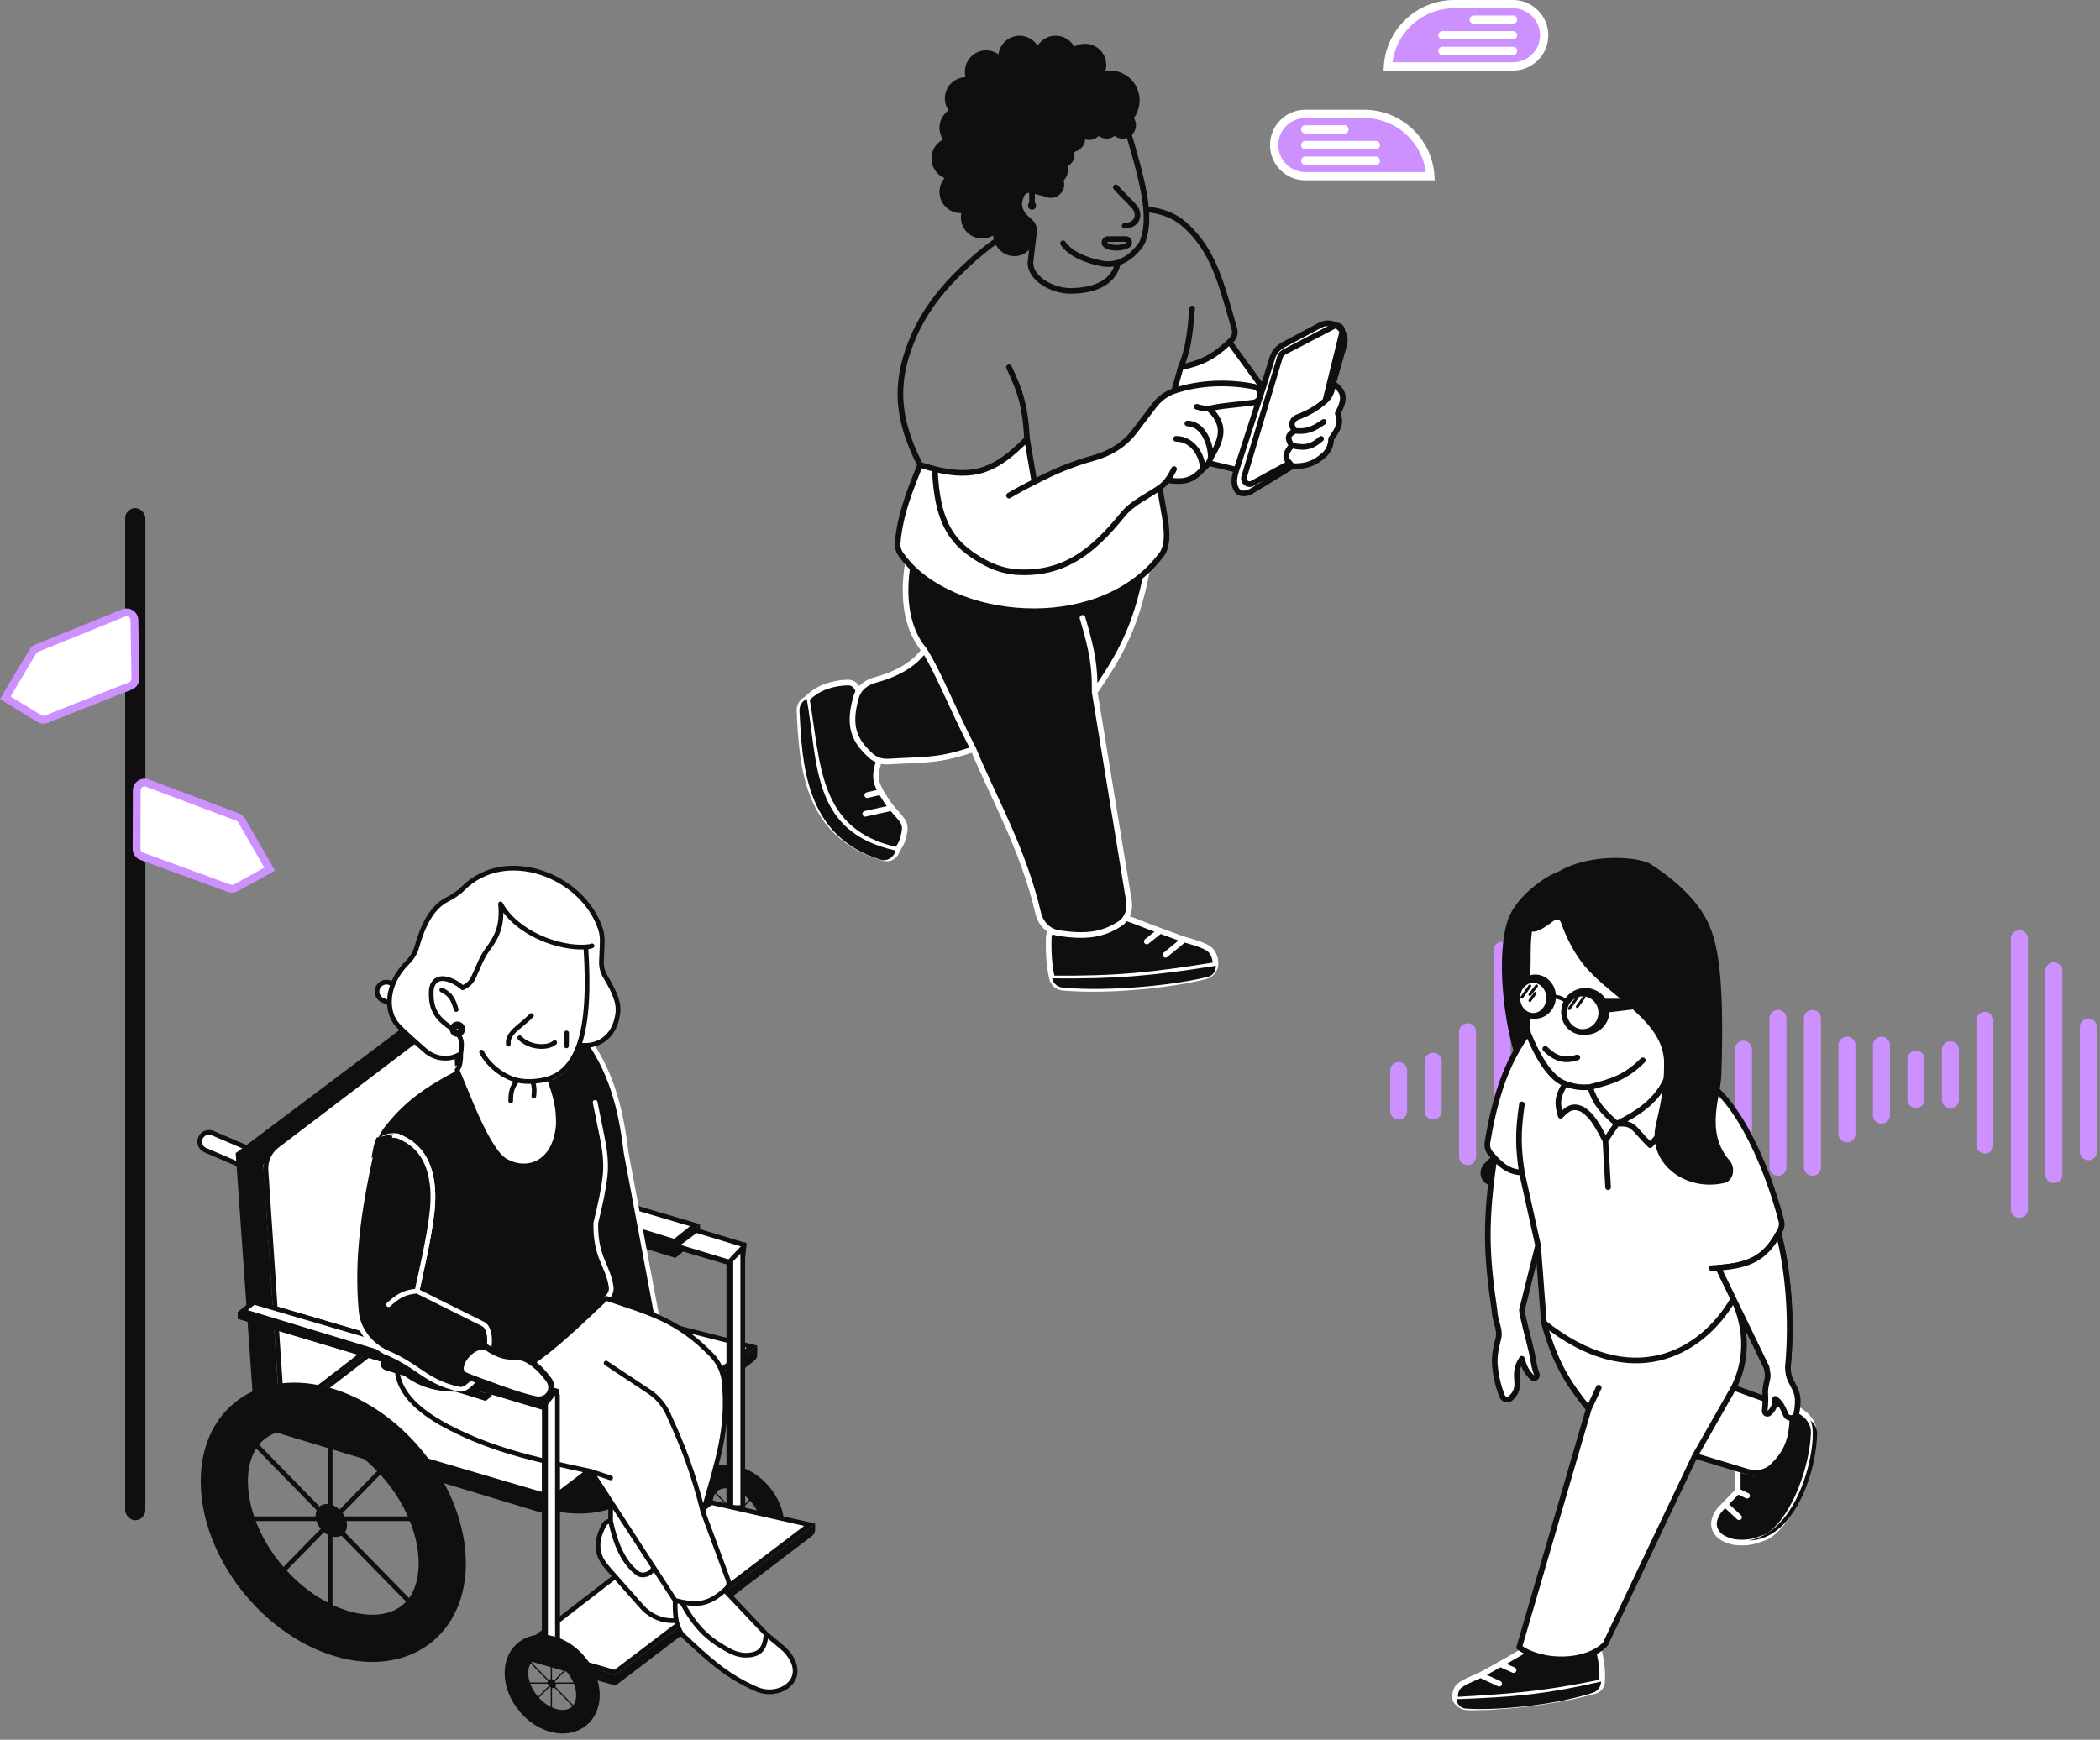<svg width="321" height="266" viewBox="0 0 321 266" fill="none" xmlns="http://www.w3.org/2000/svg">
<rect x="0" y="0" width="321" height="266" fill="#808080" stroke="none"/>
<line x1="1.301" y1="-1.301" x2="7.493" y2="-1.301" transform="matrix(0 1 1 0 215.092 162.391)" stroke="#CC91FF" stroke-width="2.603" stroke-linecap="round"/>
<line x1="1.301" y1="-1.301" x2="7.493" y2="-1.301" transform="matrix(0 1 1 0 294.164 160.633)" stroke="#CC91FF" stroke-width="2.603" stroke-linecap="round"/>
<line x1="1.301" y1="-1.301" x2="8.922" y2="-1.301" transform="matrix(0 1 1 0 220.365 160.961)" stroke="#CC91FF" stroke-width="2.603" stroke-linecap="round"/>
<line x1="1.301" y1="-1.301" x2="8.922" y2="-1.301" transform="matrix(0 1 1 0 299.438 159.211)" stroke="#CC91FF" stroke-width="2.603" stroke-linecap="round"/>
<line x1="1.301" y1="-1.301" x2="8.922" y2="-1.301" transform="matrix(0 1 1 0 246.723 164.445)" stroke="#CC91FF" stroke-width="2.603" stroke-linecap="round"/>
<line x1="1.301" y1="-1.301" x2="13.83" y2="-1.301" transform="matrix(0 1 1 0 257.266 162.391)" stroke="#CC91FF" stroke-width="2.603" stroke-linecap="round"/>
<line x1="1.301" y1="-1.301" x2="25.076" y2="-1.301" transform="matrix(0 1 1 0 262.537 157.492)" stroke="#CC91FF" stroke-width="2.603" stroke-linecap="round"/>
<line x1="1.301" y1="-1.301" x2="13.83" y2="-1.301" transform="matrix(0 1 1 0 267.805 159.125)" stroke="#CC91FF" stroke-width="2.603" stroke-linecap="round"/>
<line x1="1.301" y1="-1.301" x2="14.852" y2="-1.301" transform="matrix(0 1 1 0 283.621 158.508)" stroke="#CC91FF" stroke-width="2.603" stroke-linecap="round"/>
<line x1="1.301" y1="-1.301" x2="11.989" y2="-1.301" transform="matrix(0 1 1 0 288.891 158.508)" stroke="#CC91FF" stroke-width="2.603" stroke-linecap="round"/>
<line x1="1.301" y1="-1.301" x2="24.053" y2="-1.301" transform="matrix(0 1 1 0 273.078 154.422)" stroke="#CC91FF" stroke-width="2.603" stroke-linecap="round"/>
<line x1="1.301" y1="-1.301" x2="24.053" y2="-1.301" transform="matrix(0 1 1 0 278.348 154.422)" stroke="#CC91FF" stroke-width="2.603" stroke-linecap="round"/>
<line x1="1.301" y1="-1.301" x2="2.175" y2="-1.301" transform="matrix(0 1 1 0 251.992 166.688)" stroke="#CC91FF" stroke-width="2.603" stroke-linecap="round"/>
<line x1="1.301" y1="-1.301" x2="20.373" y2="-1.301" transform="matrix(0 1 1 0 225.633 156.461)" stroke="#CC91FF" stroke-width="2.603" stroke-linecap="round"/>
<line x1="1.301" y1="-1.301" x2="20.373" y2="-1.301" transform="matrix(0 1 1 0 304.705 154.703)" stroke="#CC91FF" stroke-width="2.603" stroke-linecap="round"/>
<line x1="1.301" y1="-1.301" x2="20.373" y2="-1.301" transform="matrix(0 1 1 0 241.449 157.492)" stroke="#CC91FF" stroke-width="2.603" stroke-linecap="round"/>
<line x1="1.301" y1="-1.301" x2="20.373" y2="-1.301" transform="matrix(0 1 1 0 320.521 155.727)" stroke="#CC91FF" stroke-width="2.603" stroke-linecap="round"/>
<line x1="1.301" y1="-1.301" x2="32.439" y2="-1.301" transform="matrix(0 1 1 0 236.18 148.898)" stroke="#CC91FF" stroke-width="2.603" stroke-linecap="round"/>
<line x1="1.301" y1="-1.301" x2="32.439" y2="-1.301" transform="matrix(0 1 1 0 315.248 147.141)" stroke="#CC91FF" stroke-width="2.603" stroke-linecap="round"/>
<line x1="1.301" y1="-1.301" x2="42.665" y2="-1.301" transform="matrix(0 1 1 0 230.906 143.992)" stroke="#CC91FF" stroke-width="2.603" stroke-linecap="round"/>
<line x1="1.301" y1="-1.301" x2="42.665" y2="-1.301" transform="matrix(0 1 1 0 309.979 142.234)" stroke="#CC91FF" stroke-width="2.603" stroke-linecap="round"/>
<rect x="19.135" y="77.688" width="3.083" height="154.756" rx="1.541" fill="#110E10"/>
<path d="M5.584 99.124L18.899 93.721C19.68 93.405 20.535 93.97 20.548 94.812L20.696 103.741C20.704 104.24 20.403 104.691 19.939 104.875L7.086 109.964C6.736 110.102 6.342 110.068 6.021 109.873L0.812 106.699L5.003 99.624C5.137 99.398 5.341 99.223 5.584 99.124Z" fill="white" stroke="#CC91FF" stroke-width="1.192"/>
<path d="M36.328 124.934L22.524 119.733C21.742 119.438 20.906 120.015 20.903 120.851L20.876 129.792C20.874 130.296 21.189 130.747 21.662 130.921L35.044 135.822C35.369 135.941 35.73 135.913 36.034 135.746L41.22 132.891L36.944 125.458C36.806 125.217 36.588 125.032 36.328 124.934Z" fill="white" stroke="#CC91FF" stroke-width="1.192"/>
<path d="M238.141 133.312C236.503 133.826 231.846 136.839 230.504 140.606C228.747 145.539 229.565 156.571 232.323 163.62C232.323 167.172 231.987 173.194 226.938 177.87C225.876 178.854 226.206 180.823 227.614 181.159C233.452 182.553 239.381 178.258 238.121 172.39C237.533 169.649 236.835 167.34 236.835 162.836C236.835 160.003 237.862 157.215 238.712 154.864C239.213 153.477 239.804 152.122 240.439 150.791C245.101 141.016 243.786 133.389 238.363 133.282C238.288 133.281 238.213 133.29 238.141 133.312Z" fill="#110E10"/>
<path d="M233.784 251.931C236.038 252.554 240.195 252.729 242.38 251.551C243.218 251.093 244.246 251.528 244.445 252.45C244.853 254.335 244.977 255.665 244.888 257.2C244.851 257.827 244.411 258.362 243.807 258.535C237.31 260.4 228.332 261.193 224.26 261.047C223.497 261.019 222.841 260.566 222.478 259.899C222.31 259.027 222.536 258.087 223.288 257.595C224.348 256.901 225.635 256.463 226.307 256.12C227.238 255.644 228.153 255.086 229.331 254.448C231.014 253.536 232.253 252.712 233.784 251.931Z" fill="#110E10"/>
<path d="M222.478 259.899C231.029 259.415 236.092 259.031 244.888 257.2M222.478 259.899C222.31 259.027 222.536 258.087 223.288 257.595C224.348 256.901 225.635 256.463 226.307 256.12M222.478 259.899C222.841 260.566 223.497 261.019 224.26 261.047C228.332 261.193 237.31 260.4 243.807 258.535C244.411 258.362 244.851 257.827 244.888 257.2M244.888 257.2C244.977 255.665 244.853 254.335 244.445 252.45C244.246 251.528 243.218 251.093 242.38 251.551C240.195 252.729 236.038 252.554 233.784 251.931C232.253 252.712 231.014 253.536 229.331 254.448M226.307 256.12L229.162 257.438M226.307 256.12C227.238 255.644 228.153 255.086 229.331 254.448M229.331 254.448L231.364 255.356" stroke="white" stroke-width="0.862" stroke-linecap="round"/>
<path d="M224.025 261.24C228.112 261.555 237.01 260.898 243.451 258.838C244.204 258.597 244.726 257.901 244.746 257.111C235.968 259.123 231.199 259.485 222.631 259.805C222.709 260.567 223.265 261.181 224.025 261.24Z" fill="#110E10"/>
<path d="M268.401 225.152C271.832 224.46 274.106 218.247 274.106 215L275.596 216.043C276.598 216.745 277.281 217.839 277.242 219.061C277.078 224.182 274.439 231.862 270.487 234.705C270.249 234.876 269.983 235.003 269.708 235.106C268.15 235.69 267.14 236.023 265.014 235.768C263.504 235.387 262.663 234.909 262.2 233.93C261.656 232.782 262.257 231.464 263.143 230.554L263.686 229.997L265.627 228.005V224.572L267.167 225.033C267.568 225.154 267.99 225.235 268.401 225.152Z" fill="#110E10"/>
<path d="M265.627 228.005V224.572L267.167 225.033C267.568 225.154 267.99 225.235 268.401 225.152C271.832 224.46 274.106 218.247 274.106 215L275.596 216.043C276.598 216.745 277.281 217.839 277.242 219.061C277.078 224.182 274.439 231.862 270.487 234.705C270.249 234.876 269.983 235.003 269.708 235.106C268.15 235.69 267.14 236.023 265.014 235.768C263.504 235.387 262.663 234.909 262.2 233.93C261.656 232.782 262.257 231.464 263.143 230.554L263.686 229.997M265.627 228.005L263.686 229.997M265.627 228.005L267.057 228.688M263.686 229.997L265.832 231.989" stroke="white" stroke-width="0.862" stroke-linecap="round" stroke-linejoin="round"/>
<path d="M277.75 219.084C277.768 224.668 274.352 235.532 267.26 235.532C275.841 234.102 278.19 218.677 276.658 217.145C277.308 217.593 277.747 218.294 277.75 219.084Z" fill="#110E10"/>
<path d="M271.859 188.591C271.954 188.415 272.049 188.233 272.143 188.045C272.362 187.609 272.407 187.108 272.284 186.636C269.953 177.659 264.805 166.158 258.758 164.392C258.393 162.013 257.758 159.59 256.84 156.911C247.428 150.144 241.526 143.953 239.553 139.672C239.377 139.29 238.97 139.07 238.554 139.136C237.485 139.306 236 139.376 234.776 138.422C233.959 140.451 233.55 142.596 233.55 145.559C233.55 151.177 233.142 152.691 233.55 157.901C231.177 161.361 228.904 165.408 227.367 174.665C227.268 175.263 227.43 175.876 227.822 176.338C228.036 176.59 228.241 176.822 228.438 177.035C226.996 186.749 227.173 191.772 228.438 200.325C228.561 202.457 229.523 203.306 228.915 205.094L228.746 205.854C228.542 206.774 228.42 207.716 228.496 208.657C228.626 210.255 228.98 211.912 229.621 213.484C229.833 214.006 230.492 214.142 230.922 213.778C231.611 213.197 231.988 212.33 231.916 211.432C231.802 210.009 231.756 209.067 232.631 207.75C233.021 209.16 233.322 209.671 234.156 210.577C234.36 210.8 234.722 210.755 234.872 210.492C234.941 210.373 234.95 210.229 234.902 210.101C234.673 209.487 234.535 208.947 234.452 208.432C234.066 206.018 233.311 203.698 232.8 201.307C232.735 201.006 232.68 200.683 232.631 200.325L235.1 190.416L236.002 202.266C237.736 208.406 239.528 211.283 242.846 215.443L232.222 251.879C235.9 254.502 242.641 254.298 245.399 251.368L259.088 222.593L265.625 224.574L267.101 225.022C268.42 225.422 269.881 225.198 270.884 224.253C273.428 221.853 274.05 219.562 274.001 215.443L265.012 212.174C267.975 206.217 266.034 200.798 264.97 198.602L270.017 209.021H273.286C274.001 201.621 273.286 193.903 271.859 188.591Z" fill="white"/>
<path d="M256.84 156.911C255.454 165.076 254.267 168.335 247.136 171.825M256.84 156.911C257.758 159.59 258.393 162.013 258.758 164.392M256.84 156.911C247.428 150.144 241.526 143.953 239.553 139.672C239.377 139.29 238.97 139.07 238.554 139.136C237.485 139.306 236 139.376 234.776 138.422C233.959 140.451 233.55 142.596 233.55 145.559C233.55 151.177 233.142 152.691 233.55 157.901M247.136 171.825C249.829 171.648 249.517 172.415 252.244 175.094C256.376 170.587 257.881 167.814 258.758 164.392M247.136 171.825L245.399 174.379M247.136 171.825C244.848 169.827 243.825 168.633 243.05 166.207M245.399 174.379C244.095 171.923 243.364 170.551 241.824 169.578C240.443 168.994 239.743 169.36 238.555 170.599C237.97 168.662 238.054 167.586 239.271 165.696M245.399 174.379L245.808 181.529M239.271 165.696C240.701 166.207 241.615 166.32 243.05 166.207M239.271 165.696C238.249 165.371 236.002 164.03 233.55 157.901M243.05 166.207C246.799 165.269 248.629 164.567 251.12 162.121M261.641 193.903C261.993 193.885 262.334 193.864 262.663 193.84M271.859 188.591C271.954 188.415 272.049 188.233 272.143 188.045C272.362 187.609 272.407 187.108 272.284 186.636C269.953 177.659 264.805 166.158 258.758 164.392M271.859 188.591C273.286 193.903 274.001 201.621 273.286 209.021H270.017L264.97 198.602M271.859 188.591C269.779 192.425 267.333 193.493 262.663 193.84M262.663 193.84L264.97 198.602M264.97 198.602C260.043 207.095 249.32 212.882 236.002 202.266M264.97 198.602C266.034 200.798 267.975 206.217 265.012 212.174M236.002 202.266C237.736 208.406 239.528 211.283 242.846 215.443M236.002 202.266L235.1 190.416M232.631 179.282C232.046 175.388 232.015 173.117 232.631 168.863M232.631 179.282C231.035 179.193 229.96 178.676 228.438 177.035M232.631 179.282L235.1 190.416M233.55 157.901C231.177 161.361 228.904 165.408 227.367 174.665C227.268 175.263 227.43 175.876 227.822 176.338C228.036 176.59 228.241 176.822 228.438 177.035M242.846 215.443L244.378 212.174M242.846 215.443L232.222 251.879C235.9 254.502 242.641 254.298 245.399 251.368L259.088 222.593M265.012 212.174L274.001 215.443C274.05 219.562 273.428 221.853 270.884 224.253C269.881 225.198 268.42 225.422 267.101 225.022L265.625 224.574L259.088 222.593M265.012 212.174L259.088 222.593M228.438 177.035C226.996 186.749 227.173 191.772 228.438 200.325C228.561 202.457 229.523 203.306 228.915 205.094L228.746 205.854C228.542 206.774 228.42 207.716 228.496 208.657C228.626 210.255 228.98 211.912 229.621 213.484C229.833 214.006 230.492 214.142 230.922 213.778C231.611 213.197 231.988 212.33 231.916 211.432C231.802 210.009 231.756 209.067 232.631 207.75C233.021 209.16 233.322 209.671 234.156 210.577C234.36 210.8 234.722 210.755 234.872 210.492C234.941 210.373 234.95 210.229 234.902 210.101C234.673 209.487 234.535 208.947 234.452 208.432C234.066 206.018 233.311 203.698 232.8 201.307C232.735 201.006 232.68 200.683 232.631 200.325L235.1 190.416M241.109 161.68C239.679 162.121 238.124 162.291 236.206 160.366" stroke="#110E10" stroke-width="0.862" stroke-linecap="round" stroke-linejoin="round"/>
<path d="M273.287 209.024C274.002 201.623 273.287 193.906 271.859 188.594C269.779 192.427 267.334 193.496 262.663 193.842L264.97 198.604L270.018 209.024L270.131 209.622C270.192 209.941 270.232 210.267 270.196 210.589C270.181 210.727 270.158 210.856 270.127 210.985C269.953 211.707 269.779 212.435 269.83 213.176C269.889 214.026 269.853 214.727 269.746 215.714C269.726 215.899 269.831 216.074 270.003 216.143C270.138 216.197 270.294 216.176 270.405 216.081C271.102 215.485 271.301 214.957 271.346 213.881C272.044 214.344 272.444 215.002 272.946 216.257C273.135 216.73 273.686 216.951 274.142 216.723C274.376 216.606 274.545 216.388 274.594 216.131C274.753 215.298 274.824 214.639 274.791 213.88C274.746 212.872 274.185 211.991 273.73 211.09C273.419 210.476 273.315 209.871 273.287 209.024Z" fill="white" stroke="#110E10" stroke-width="0.862" stroke-linecap="round" stroke-linejoin="round"/>
<path d="M245.397 152.706V154.851L253.059 153.914L251.629 152.706L245.397 152.706Z" fill="#110E10"/>
<path d="M237.328 152.127C238.139 152.034 238.812 152.32 239.371 152.706V153.387C238.66 152.915 237.97 152.628 237.328 152.706V152.127Z" fill="#110E10"/>
<ellipse cx="3.677" cy="3.575" rx="3.677" ry="3.575" transform="matrix(-1 0 0 1 246.008 151.07)" fill="#110E10"/>
<ellipse cx="3.167" cy="3.371" rx="3.167" ry="3.371" transform="matrix(-1 0 0 1 237.836 149.008)" fill="#110E10"/>
<path d="M241.925 151.908C240.37 151.908 239.087 153.211 239.087 154.848C239.087 156.484 240.37 157.787 241.925 157.787C243.479 157.787 244.762 156.484 244.762 154.848C244.762 153.212 243.479 151.908 241.925 151.908Z" fill="white" stroke="#110E10" stroke-width="0.862"/>
<path d="M234.364 149.846C233.063 149.846 231.936 151.028 231.936 152.581C231.936 154.134 233.063 155.316 234.364 155.316C235.665 155.316 236.793 154.134 236.793 152.581C236.793 151.028 235.665 149.846 234.364 149.846Z" fill="white" stroke="#110E10" stroke-width="0.862"/>
<path d="M233.853 150.742L232.627 152.479M233.853 152.07L234.874 150.742M233.853 152.989L234.67 151.866" stroke="#110E10" stroke-width="0.431" stroke-linecap="round" stroke-linejoin="round"/>
<path d="M241.107 152.477L239.881 154.213M241.107 153.907L242.128 152.477" stroke="#110E10" stroke-width="0.431" stroke-linecap="round" stroke-linejoin="round"/>
<path d="M233.564 142.155C234.655 143.118 236.509 141.463 237.658 140.68C238.024 140.431 238.448 140.633 238.598 141.05C239.369 143.181 240.599 145.887 242.598 148.131C246.757 152.798 254.37 156.295 254.37 162.545C254.37 167.049 253.673 169.358 253.084 172.099C251.824 177.967 257.753 182.262 263.591 180.868C264.999 180.532 265.327 178.543 264.378 177.45C260.481 172.957 263.135 167.529 263.135 164.022C263.586 149.103 262.607 143.753 260.701 140.316C258.718 136.739 255.197 134.017 252.407 132.173C249.617 130.33 233.023 129.791 233.564 142.155Z" fill="#110E10"/>
<path d="M171.91 140.292C169.565 141.628 165.032 142.878 162.382 141.956C161.389 141.603 160.333 142.307 160.307 143.36C160.244 145.93 160.384 147.661 160.82 149.605C160.992 150.375 161.644 150.939 162.43 151.01C169.982 151.689 179.973 150.439 184.361 149.248C185.142 149.035 185.681 148.355 185.795 147.554L185.794 147.359C185.794 146.348 185.387 145.346 184.492 144.877C183.238 144.218 181.832 143.906 181.014 143.643C179.89 143.283 178.767 142.816 177.337 142.316C175.294 141.601 173.758 140.883 171.91 140.292Z" fill="#110E10"/>
<path d="M185.795 147.554L185.794 147.359C185.794 146.348 185.387 145.346 184.492 144.877C183.238 144.218 181.832 143.906 181.014 143.643M185.795 147.554C176.293 149.077 170.874 149.696 160.82 149.605M185.795 147.554C185.681 148.355 185.142 149.035 184.361 149.248C179.973 150.439 169.982 151.689 162.43 151.01C161.644 150.939 160.992 150.375 160.82 149.605M160.82 149.605C160.384 147.661 160.244 145.93 160.307 143.36C160.333 142.307 161.389 141.603 162.382 141.956C165.032 142.878 169.565 141.628 171.91 140.292C173.758 140.883 175.294 141.601 177.337 142.316M181.014 143.643L178.154 145.993M181.014 143.643C179.89 143.283 178.767 142.816 177.337 142.316M177.337 142.316L175.294 143.95" stroke="white" stroke-width="0.862" stroke-linecap="round"/>
<path d="M184.71 149.331C180.289 150.51 170.025 151.693 162.429 151.003C161.643 150.932 160.992 150.368 160.819 149.597C170.874 149.689 176.336 149.188 185.838 147.664C185.897 148.425 185.447 149.134 184.71 149.331Z" fill="#110E10"/>
<path d="M134.333 115.873C132.629 113.747 130.715 109.701 131.123 107.016L131.217 106.274C131.345 105.269 130.621 104.338 129.608 104.364C126.765 104.436 124.641 105.452 123.317 106.879C122.592 107.19 122.16 107.933 122.201 108.722C122.622 116.818 123.028 127.686 135.124 131.202C136.017 131.461 136.922 130.879 137.12 129.971C137.777 129.011 138.01 128.54 138.249 127.185C138.521 125.65 137.674 125.196 136.316 123.541C135.572 122.636 135.279 122.061 134.654 121.089C134.393 120.422 133.27 119.172 134.4 116.326C134.46 116.174 134.435 116.001 134.333 115.873Z" fill="#110E10"/>
<path d="M137.12 129.971C137.777 129.011 138.01 128.54 138.249 127.185C138.521 125.65 137.674 125.196 136.316 123.541M137.12 129.971C124.6 127.244 125.067 116.781 123.317 106.879M137.12 129.971C136.922 130.879 136.017 131.461 135.124 131.202C123.028 127.686 122.622 116.818 122.201 108.722C122.16 107.933 122.592 107.19 123.317 106.879M123.317 106.879C124.641 105.452 126.765 104.436 129.608 104.364C130.621 104.338 131.345 105.269 131.217 106.274L131.123 107.016C130.715 109.701 132.629 113.747 134.333 115.873C134.435 116.001 134.46 116.174 134.4 116.326C133.27 119.172 134.393 120.422 134.654 121.089M136.316 123.541L132.253 124.434M136.316 123.541C135.572 122.636 135.279 122.061 134.654 121.089M134.654 121.089L132.562 121.574" stroke="white" stroke-width="0.862" stroke-linecap="round"/>
<path d="M134.589 131.446C123.054 127.871 122.624 116.785 122.203 108.721C122.162 107.932 122.593 107.189 123.319 106.879C125.069 116.78 124.011 127.24 136.887 130.044C136.659 131.091 135.613 131.764 134.589 131.446Z" fill="#110E10"/>
<path d="M171.17 141.252C168.547 142.952 165.97 143.312 161.789 142.657C160.238 142.414 159.063 141.169 158.705 139.64C156.384 129.72 151.751 121.77 148.792 114.555C143.512 116.374 141.493 116.108 135.81 116.442C134.849 116.499 133.881 116.224 133.163 115.582C130.449 113.156 129.634 110.912 130.868 106.572C131.24 105.262 132.381 104.353 133.695 103.997C136.813 103.154 139.6 101.758 141.285 99.398C137.167 94.456 138.482 87.01 139.222 83.852C146.545 93.707 166.318 96.132 175.937 83.852C174.329 93.715 172.437 98.506 167.329 105.814L172.57 137.762C172.791 139.108 172.315 140.511 171.17 141.252Z" fill="#110E10"/>
<path d="M165.469 94.475C167.083 99.848 167.359 102.237 167.329 105.814M167.329 105.814L172.57 137.762C172.791 139.108 172.315 140.511 171.17 141.252C168.547 142.952 165.97 143.312 161.789 142.657C160.238 142.414 159.063 141.169 158.705 139.64C156.384 129.72 151.751 121.77 148.792 114.555M167.329 105.814C172.437 98.506 174.329 93.715 175.937 83.852C166.318 96.132 146.545 93.707 139.222 83.852C138.482 87.01 137.167 94.456 141.285 99.398M141.285 99.398C139.6 101.758 136.813 103.154 133.695 103.997C132.381 104.353 131.24 105.262 130.868 106.572C129.634 110.912 130.449 113.156 133.163 115.582C133.881 116.224 134.849 116.499 135.81 116.442C141.493 116.108 143.512 116.374 148.792 114.555M141.285 99.398C143.431 102.769 145.523 108.221 148.792 114.555" stroke="white" stroke-width="0.862" stroke-linecap="round" stroke-linejoin="round"/>
<path d="M140.645 71.08C141.437 71.331 142.184 71.544 142.892 71.719C149.112 73.249 152.377 71.796 156.989 67.096L158.112 73.681C161.23 72.032 164.034 70.893 167.171 70.029C169.603 69.359 171.829 68.033 173.362 66.028L176.433 62.012C177.211 60.995 178.25 60.197 179.462 59.782L180.483 56.166C183.652 55.507 185.472 54.609 187.928 52.284L193.047 59.333L194.466 54.762C194.735 53.894 195.336 53.168 196.137 52.741L201.767 49.738C202.621 49.282 203.53 49.357 204.246 49.761C204.743 49.717 205.201 50.127 205.181 50.648C205.548 51.226 205.693 51.958 205.472 52.731L203.793 58.617C205.508 59.903 205.718 60.885 204.488 63.214C204.989 64.535 204.718 65.396 203.467 67.096C203.467 68.013 203.121 68.909 202.441 69.522C201.066 70.762 199.865 71.333 197.542 71.284L191.383 75.048C190.626 75.51 189.584 75.689 189.08 74.96C189.014 74.863 188.954 74.76 188.901 74.651C188.474 73.775 188.707 72.748 189.007 71.821L184.731 70.796C184.533 71.134 184.272 71.402 183.854 71.719C182.226 73.544 180.98 73.774 178.44 73.432C178.091 73.887 177.716 74.252 177.288 74.553C177.961 79.049 178.918 82.001 177.849 84.319C177.787 84.455 177.706 84.582 177.617 84.701C177.509 84.847 177.399 84.992 177.288 85.134C167.669 97.414 145.302 94.989 137.979 85.134C137.867 84.983 137.757 84.83 137.651 84.676C137.313 84.185 137.166 83.59 137.216 82.996C137.583 78.654 139.078 75.019 140.645 71.08Z" fill="white"/>
<path d="M140.645 71.08C136.616 63.234 136.967 57.572 139.71 51.293C141.215 47.849 143.497 44.799 146.145 42.132C148.629 39.63 151.022 37.574 153.602 35.974M140.645 71.08C141.437 71.331 142.184 71.544 142.892 71.719M140.645 71.08C139.078 75.019 137.583 78.654 137.216 82.996C137.166 83.59 137.313 84.185 137.651 84.676C137.757 84.83 137.867 84.983 137.979 85.134C145.302 94.989 167.669 97.414 177.288 85.134C177.399 84.992 177.509 84.847 177.617 84.701C177.706 84.582 177.787 84.455 177.849 84.319C178.918 82.001 177.961 79.049 177.288 74.553M180.483 56.166C181.466 53.825 181.857 51.894 182.22 47.177M180.483 56.166L179.462 59.782M180.483 56.166C183.652 55.507 185.472 54.609 187.928 52.284M156.989 67.096C156.74 62.526 156.146 60.133 154.231 56.166M156.989 67.096C152.377 71.796 149.112 73.249 142.892 71.719M156.989 67.096L158.112 73.681M142.892 71.719C143.238 79.638 145.258 83.233 150.702 86.09C152.264 86.91 153.987 87.416 155.75 87.49C162.431 87.769 166.839 84.619 171.605 78.707C173.09 76.864 175.351 75.912 177.288 74.553M179.462 71.719C179.13 72.402 178.799 72.964 178.44 73.432M178.44 73.432C180.98 73.774 182.226 73.544 183.854 71.719M178.44 73.432C178.091 73.887 177.716 74.252 177.288 74.553M183.854 71.719C183.854 69.815 182.424 67.096 179.768 67.096M183.854 71.719C184.272 71.402 184.533 71.134 184.731 70.796M185.08 69.956L185.262 69.647C186.153 68.139 186.972 66.397 186.387 64.746C186.065 63.839 185.494 63.088 184.773 62.499M185.08 69.956C185.08 67.772 183.854 64.746 181.505 64.746M185.08 69.956C184.974 70.295 184.867 70.562 184.731 70.796M184.773 62.499C186.426 62.031 189.471 61.858 191.612 61.551C192.213 61.465 192.639 60.941 192.639 60.334C192.639 59.745 192.24 59.229 191.663 59.113C188.055 58.385 183.54 58.387 179.462 59.782M184.773 62.499C184.039 62.479 183.639 62.395 182.935 62.193M154.231 75.779C155.578 74.985 156.836 74.302 158.112 73.681M158.112 73.681C161.23 72.032 164.034 70.893 167.171 70.029C169.603 69.359 171.829 68.033 173.362 66.028L176.433 62.012C177.211 60.995 178.25 60.197 179.462 59.782M187.928 52.284C188.035 52.183 188.143 52.079 188.252 51.973C188.696 51.54 188.854 50.893 188.684 50.297C186.625 43.082 185.448 38.184 181.007 34.277C179.424 32.885 177.358 32.185 175.258 32.016M187.928 52.284L193.047 59.333M193.047 59.333L194.466 54.762C194.735 53.894 195.336 53.168 196.137 52.741L201.767 49.738C203.781 48.664 206.098 50.535 205.472 52.731L203.793 58.617M193.047 59.333L189.007 71.821M197.951 65.87C197.441 65.241 197.334 64.842 197.68 64.292C197.837 64.04 198.098 63.876 198.374 63.769C200.223 63.052 201.32 62.384 202.584 61.273M197.951 65.87C196.744 66.509 196.767 67.033 197.44 68.118M197.951 65.87C199.729 66.037 200.682 65.683 202.343 64.503M197.44 68.118C196.374 69.417 196.386 70.042 197.133 70.796M197.44 68.118C199.726 68.621 200.608 68.225 201.934 67.096M197.542 71.284C199.865 71.333 201.066 70.762 202.441 69.522C203.121 68.909 203.467 68.013 203.467 67.096C204.718 65.396 204.989 64.535 204.488 63.214C205.718 60.885 205.508 59.903 203.793 58.617M197.542 71.284L191.383 75.048C190.626 75.51 189.584 75.689 189.08 74.96C189.014 74.863 188.954 74.76 188.901 74.651C188.474 73.775 188.707 72.748 189.007 71.821M197.542 71.284C197.429 71.187 197.225 70.888 197.133 70.796M203.793 58.617L203.677 59.272C203.54 60.041 203.171 60.757 202.584 61.273M202.584 61.273L205.156 50.829C205.333 50.108 204.578 49.515 203.92 49.858L196.291 53.831C195.98 53.993 195.749 54.273 195.649 54.608L190.175 72.914C189.954 73.652 190.738 74.287 191.414 73.918L197.133 70.796M184.731 70.796L189.007 71.821" stroke="#110E10" stroke-width="0.862" stroke-linecap="round" stroke-linejoin="round"/>
<path d="M170.562 28.64C171.842 30.071 172.505 30.583 173.403 31.625C174.023 32.343 174.079 33.477 173.325 34.054C172.907 34.374 172.485 34.502 171.914 34.526M170.885 40.156C170.145 43.819 166.186 44.477 163.632 44.477C160.772 44.477 157.503 42.567 157.503 40.156L158.029 35.704C158.205 34.989 157.937 34.239 157.348 33.797L157.317 33.774C156.26 32.981 155.524 31.763 155.903 30.498C155.979 30.246 156.068 30 156.167 29.77C156.431 29.155 157.102 28.949 157.753 29.105M162.492 37.201C163.616 38.835 165.965 39.796 168.314 40.265C170.194 40.641 171.741 40.031 172.988 38.957C173.458 38.553 173.885 38.084 174.272 37.576C174.459 37.331 174.61 37.059 174.713 36.768C176.073 32.939 174.766 27.902 171.914 18.405C165.837 19.524 163.926 21.166 161.981 28.109C161.356 30.341 160.498 29.761 157.753 29.105M157.753 29.105L157.753 30.824" stroke="#110E10" stroke-width="0.862" stroke-linecap="round" stroke-linejoin="round"/>
<path d="M172.416 37.465C171.611 37.976 169.919 38.068 169.012 37.467C168.886 37.384 168.824 37.237 168.824 37.086C168.824 36.792 169.062 36.553 169.357 36.553L172.07 36.553C172.365 36.553 172.604 36.792 172.604 37.087C172.604 37.237 172.543 37.384 172.416 37.465Z" stroke="#110E10" stroke-width="0.862" stroke-linecap="round" stroke-linejoin="round"/>
<path d="M154.397 33.8C155.58 34.589 156.306 35.003 157.659 35.678C158.091 35.152 158.01 34.374 157.478 33.949L156.963 33.537C156.013 32.779 155.338 31.63 155.756 30.489C156.128 29.471 157.265 29.06 158.311 29.346C160.709 30.002 161.205 30.531 161.446 28.119C162.163 20.944 164.375 20.993 170.452 19.874C170.874 16.44 163.441 15.863 160.749 15.976C156.442 16.156 153.073 18.657 151.895 21.817C150.532 25.477 150.923 31.555 154.397 33.8Z" fill="#110E10"/>
<ellipse cx="169.63" cy="15.343" rx="4.569" ry="4.57" fill="#110E10"/>
<ellipse cx="163.119" cy="14.655" rx="3.984" ry="3.882" fill="#110E10"/>
<ellipse cx="159.724" cy="10.746" rx="3.246" ry="3.246" fill="#110E10"/>
<ellipse cx="161.359" cy="8.707" rx="3.246" ry="3.246" fill="#110E10"/>
<ellipse cx="145.628" cy="24.23" rx="3.246" ry="3.246" fill="#110E10"/>
<ellipse cx="150.122" cy="28.527" rx="3.246" ry="3.246" fill="#110E10"/>
<ellipse cx="146.853" cy="29.339" rx="3.246" ry="3.246" fill="#110E10"/>
<ellipse cx="155.048" cy="35.692" rx="3.269" ry="3.473" fill="#110E10"/>
<ellipse cx="2.043" cy="2.043" rx="2.043" ry="2.043" transform="matrix(0.99 0.144 -0.144 0.99 158.904 25.891)" fill="#110E10"/>
<ellipse cx="161.178" cy="26.09" rx="2.043" ry="2.043" fill="#110E10"/>
<ellipse cx="162.199" cy="23.645" rx="2.043" ry="2.043" fill="#110E10"/>
<ellipse cx="163.836" cy="21.191" rx="2.043" ry="2.043" fill="#110E10"/>
<ellipse cx="169.145" cy="19.145" rx="2.043" ry="2.043" fill="#110E10"/>
<ellipse cx="166.49" cy="19.355" rx="2.043" ry="2.043" fill="#110E10"/>
<ellipse cx="171.596" cy="19.145" rx="2.043" ry="2.043" fill="#110E10"/>
<ellipse cx="150.122" cy="33.222" rx="3.246" ry="3.246" fill="#110E10"/>
<ellipse cx="165.853" cy="9.933" rx="3.246" ry="3.246" fill="#110E10"/>
<ellipse cx="157.681" cy="14.628" rx="3.246" ry="3.246" fill="#110E10"/>
<ellipse cx="153.8" cy="14.019" rx="3.246" ry="3.246" fill="#110E10"/>
<ellipse cx="150.962" cy="23.646" rx="3.269" ry="3.677" fill="#110E10"/>
<ellipse cx="146.853" cy="19.535" rx="3.246" ry="3.246" fill="#110E10"/>
<ellipse cx="152.165" cy="18.308" rx="3.246" ry="3.246" fill="#110E10"/>
<ellipse cx="147.673" cy="15.042" rx="3.246" ry="3.246" fill="#110E10"/>
<ellipse cx="155.845" cy="8.707" rx="3.246" ry="3.246" fill="#110E10"/>
<ellipse cx="150.734" cy="10.949" rx="3.246" ry="3.246" fill="#110E10"/>
<ellipse cx="155.048" cy="18.875" rx="2.656" ry="2.656" fill="#110E10"/>
<ellipse cx="4.706" cy="6.398" rx="4.706" ry="6.398" transform="matrix(0.766 -0.642 0.642 0.766 104.895 229.633)" stroke="#110E10" stroke-width="3.607"/>
<ellipse cx="0.556" cy="0.756" rx="0.556" ry="0.756" transform="matrix(0.766 -0.642 0.642 0.766 111.617 231.219)" fill="#110E10"/>
<rect x="112.385" y="226.664" width="0.192" height="9.989" fill="#110E10"/>
<rect width="0.192" height="9.989" transform="matrix(0 -1 -1 0 117.572 231.469)" fill="#110E10"/>
<rect width="0.192" height="11.675" transform="matrix(0.715 -0.699 -0.699 -0.715 116.518 235.719)" fill="#110E10"/>
<rect width="0.192" height="8.789" transform="matrix(0.715 0.699 -0.699 0.715 115.461 228.344)" fill="#110E10"/>
<path d="M69.65 194.663C72.252 192.482 76.036 191.742 80.391 192.803C84.745 193.864 89.401 196.694 93.164 201.184C96.927 205.673 98.899 210.753 99.183 215.225C99.466 219.699 98.076 223.294 95.474 225.475C92.871 227.657 89.088 228.397 84.733 227.336C80.38 226.275 75.722 223.445 71.959 218.955C68.197 214.466 66.225 209.386 65.942 204.914C65.658 200.44 67.047 196.844 69.65 194.663Z" stroke="#110E10" stroke-width="7.214"/>
<ellipse cx="2.06" cy="2.801" rx="2.06" ry="2.801" transform="matrix(0.766 -0.642 0.642 0.766 78.881 208.969)" fill="white"/>
<rect x="81.731" y="192.086" width="0.712" height="37.016" fill="#110E10"/>
<rect width="0.712" height="37.016" transform="matrix(0 -1 -1 0 100.949 209.883)" fill="#110E10"/>
<rect width="0.712" height="43.263" transform="matrix(0.715 -0.699 -0.699 -0.715 97.041 225.641)" fill="#110E10"/>
<rect width="0.712" height="32.569" transform="matrix(0.715 0.699 -0.699 0.715 93.119 198.305)" fill="#110E10"/>
<path d="M84.643 231.883L84.643 229.405L115.745 205.736L115.745 207.172C115.745 207.506 115.59 207.821 115.327 208.026L84.643 231.883Z" fill="#110E10"/>
<path d="M72.159 195.023L114.929 205.903L84.566 229.009L43.638 216.957L72.159 195.023Z" fill="white" stroke="#110E10" stroke-width="0.721"/>
<path d="M107.001 188.139L103.199 191.129L103.199 192.326L107.001 189.335L107.001 188.139Z" fill="#110E10"/>
<path d="M112.068 190.953V230.6H111.043V190.953L112.068 190.953Z" fill="#110E10"/>
<path d="M64.791 178.128L112.939 192.712L112.846 193.861L64.695 179.552L64.791 178.128Z" fill="#110E10"/>
<path d="M64.458 178.199L66.834 176.298L66.982 176.179L67.164 176.234L113.456 190.263L113.74 190.349L113.711 190.645L113.454 193.123L113.409 193.557L112.991 193.431L64.58 178.826L63.922 178.628L64.458 178.199Z" fill="white" stroke="#110E10" stroke-width="0.721"/>
<path d="M87.143 185.144L103.198 189.93L104.12 189.16L104.12 191.598L103.198 192.322L87.906 187.602C87.452 187.462 87.143 187.042 87.143 186.568L87.143 185.144Z" fill="#110E10"/>
<path d="M90.555 183.024C90.739 182.878 90.983 182.83 91.208 182.896L106.238 187.332L103.124 189.823L87.905 185.132L90.555 183.024Z" fill="white" stroke="#110E10" stroke-width="0.721"/>
<path d="M38.728 217.967L84.647 231.862L84.738 229.066L38.808 215.549L38.728 217.967Z" fill="#110E10"/>
<path d="M107.003 187.188L103.013 190.23L103.013 191.129L107.003 188.138L107.003 187.188Z" fill="#110E10"/>
<path d="M111.717 192.703L113.534 190.781V230.514H111.717V192.703Z" fill="white" stroke="#110E10" stroke-width="0.721"/>
<path d="M108.432 229.939C108.602 229.808 108.822 229.759 109.031 229.806L123.756 233.128L94.014 255.706L80.213 251.726L108.432 229.939Z" fill="white" stroke="#110E10" stroke-width="0.721"/>
<path d="M94.089 256.103L124.593 232.947L124.593 233.949C124.593 234.287 124.435 234.605 124.167 234.81L94.089 257.726L79.392 253.54L79.392 251.833L94.089 256.103Z" fill="#110E10"/>
<path d="M78.038 210.006L74.236 212.997L74.236 214.193L78.038 211.202L78.038 210.006Z" fill="#110E10"/>
<path d="M30.639 173.998C30.947 173.278 31.781 172.944 32.502 173.252L41.812 177.237L40.696 179.846L31.385 175.861C30.665 175.553 30.331 174.718 30.639 173.998Z" fill="white" stroke="#110E10" stroke-width="0.721"/>
<path d="M57.745 151.043C58.053 150.325 58.876 149.98 59.604 150.266L69.274 154.059L67.813 156.926L58.506 152.942C57.772 152.628 57.431 151.778 57.745 151.043Z" fill="white" stroke="#110E10" stroke-width="0.721"/>
<path d="M36.023 176.258H40.141L42.859 217.614H38.936L36.023 176.258Z" fill="#110E10"/>
<path d="M38.205 179.742L36.109 176.259L66.074 153.731C66.686 153.27 67.496 153.168 68.204 153.462L69.604 154.043L38.205 179.742Z" fill="#110E10"/>
<path d="M40.653 178.923C40.555 177.472 41.193 176.069 42.35 175.188L69.451 154.57L71.709 194.46L43.172 216.405L40.653 178.923Z" fill="white" stroke="#110E10" stroke-width="0.721"/>
<path d="M83.698 213V252.647H82.844V213L83.698 213Z" fill="#110E10"/>
<path d="M36.348 200.57L85.096 215.348L85.093 216.21L36.362 201.639L36.348 200.57Z" fill="#110E10"/>
<path d="M38.816 199.108L85.031 212.668L84.901 214.999L37.122 200.464L38.816 199.108Z" fill="white" stroke="#110E10" stroke-width="0.721"/>
<path d="M58.177 208.046L74.232 213.002L75.154 212.233L75.154 213.474L74.232 214.198L58.94 209.478C58.486 209.338 58.177 208.919 58.177 208.444L58.177 208.046Z" fill="#110E10"/>
<path d="M61.586 204.907C61.77 204.761 62.014 204.713 62.239 204.779L77.269 209.215L74.156 211.706L58.936 207.015L61.586 204.907Z" fill="white" stroke="#110E10" stroke-width="0.721"/>
<path d="M74.232 212.102L78.035 209.06L78.035 210.01L74.233 213.001L58.177 208.045L58.177 207.154L74.232 212.102Z" fill="#110E10"/>
<path d="M83.391 214.627L84.564 213.138C84.775 212.869 85.208 213.019 85.208 213.361V252.651H83.391V214.627Z" fill="white" stroke="#110E10" stroke-width="0.721"/>
<path d="M38.035 217.35C40.637 215.169 44.421 214.43 48.776 215.491C53.129 216.552 57.786 219.382 61.549 223.871C65.311 228.361 67.284 233.441 67.568 237.913C67.851 242.386 66.461 245.982 63.859 248.163C61.256 250.344 57.473 251.084 53.118 250.023C48.765 248.962 44.107 246.133 40.344 241.643C36.581 237.153 34.61 232.073 34.327 227.601C34.043 223.128 35.432 219.532 38.035 217.35Z" stroke="#110E10" stroke-width="7.214"/>
<ellipse cx="2.06" cy="2.801" rx="2.06" ry="2.801" transform="matrix(0.766 -0.642 0.642 0.766 47.266 231.656)" fill="#110E10"/>
<rect x="50.115" y="214.773" width="0.712" height="37.016" fill="#110E10"/>
<rect width="0.712" height="37.016" transform="matrix(0 -1 -1 0 69.334 232.57)" fill="#110E10"/>
<rect width="0.712" height="43.263" transform="matrix(0.715 -0.699 -0.699 -0.715 65.426 248.328)" fill="#110E10"/>
<rect width="0.712" height="32.569" transform="matrix(0.715 0.699 -0.699 0.715 61.504 220.992)" fill="#110E10"/>
<path d="M95.705 176.241C94.67 167.252 92.476 162.354 89.001 157.711C88.087 161.704 86.34 164.198 83.874 164.888C84.555 167.018 84.875 168.499 85.134 170.285C85.289 171.355 85.306 172.453 85.036 173.5C84.155 176.915 82.18 178.33 79.75 178.119C77.261 177.902 75.609 175.622 74.555 173.358L69.861 163.265C64.539 166.048 61.602 168.241 58.658 171.919C57.75 173.054 57.162 174.406 56.852 175.826C54.896 184.778 53.728 192.299 54.483 200.518C54.705 202.932 56.149 205.037 58.214 206.308L58.809 206.674C62.357 209.855 67.277 212.914 74.1 212.15C82.537 210.242 86.306 206.416 92.647 198.499L100.445 201.496L95.705 176.241Z" fill="#110E10"/>
<path d="M90.97 168.546L92.068 173.971C92.453 175.874 92.7 177.817 92.494 179.748C92.268 181.862 91.794 184.012 91.073 186.994C90.979 192.29 92.89 193.318 93.421 196.749C93.526 197.429 93.201 198.092 92.647 198.499M58.809 206.674L58.214 206.308C56.149 205.037 54.705 202.932 54.483 200.518C53.728 192.299 54.896 184.778 56.852 175.826C57.162 174.406 57.75 173.054 58.658 171.919C61.602 168.241 64.539 166.048 69.861 163.265L74.555 173.358C75.609 175.622 77.261 177.902 79.75 178.119C82.18 178.33 84.155 176.915 85.036 173.5C85.306 172.453 85.289 171.355 85.134 170.285C84.875 168.499 84.555 167.018 83.874 164.888C86.34 164.198 88.087 161.704 89.001 157.711C92.476 162.354 94.67 167.252 95.705 176.241L100.445 201.496L92.647 198.499M58.809 206.674C62.357 209.855 67.277 212.914 74.1 212.15C82.537 210.242 86.306 206.416 92.647 198.499M58.809 206.674C58.614 206.499 59.009 206.864 58.809 206.674ZM58.809 206.674L63.742 197.401M63.742 197.401C61.825 197.576 60.901 198.108 59.401 199.472M63.742 197.401C64.578 193.515 65.536 189.501 66.016 185.526C66.47 181.759 66.092 177.447 63.143 175.059C62.456 174.502 61.666 174.077 60.684 173.676" stroke="white" stroke-width="0.721" stroke-linecap="round" stroke-linejoin="round"/>
<path d="M73.03 212.268C66.946 212.831 64.038 211.968 60.681 208.958C60.671 213.3 64.835 216.272 68.69 218.27C74.869 221.471 80.883 223 90.376 224.984L93.335 229.537V232.58C92.909 232.58 92.513 232.81 92.319 233.189C91.575 234.639 91.287 235.714 91.467 237.026C91.612 238.086 92.221 239.011 92.93 239.812L98.15 245.707C99.464 247.191 101.407 247.958 103.38 247.772C103.526 248.509 103.775 249.145 104.187 249.844C108.461 253.869 111.165 256.35 115.732 258.306C117.382 259.013 119.552 258.722 120.776 257.41C122.347 255.727 121.295 253.332 119.527 251.858L117.11 249.844L110.769 243.136C110.853 243.06 110.938 242.982 111.023 242.901C111.374 242.57 111.479 242.058 111.312 241.606L107.469 231.199C109.656 223.356 111.381 218.64 110.698 211.34C110.552 209.779 109.875 208.311 108.782 207.185C103.576 201.82 99.4 200.799 92.645 198.508C85.522 205.303 81.391 209.126 75.094 211.759C74.438 212.034 73.738 212.203 73.03 212.268Z" fill="white"/>
<path d="M90.376 224.984C80.883 223 74.869 221.471 68.69 218.27C64.835 216.272 60.671 213.3 60.681 208.958C64.038 211.968 66.946 212.831 73.03 212.268C73.738 212.203 74.438 212.034 75.094 211.759C81.391 209.126 85.522 205.303 92.645 198.508C99.4 200.799 103.576 201.82 108.782 207.185C109.875 208.311 110.552 209.779 110.698 211.34C111.381 218.64 109.656 223.356 107.469 231.199M90.376 224.984L93.335 229.537M90.376 224.984L93.335 225.97M103.2 244.714C103.544 244.799 103.872 244.875 104.187 244.939M103.2 244.714C103.185 246.007 103.218 246.952 103.38 247.772M103.2 244.714L99.93 239.683M92.645 208.41L99.193 212.751C100.459 213.59 101.477 214.759 102.112 216.139C104.578 221.496 105.919 225.127 107.469 231.199M107.469 231.199L111.312 241.606C111.479 242.058 111.374 242.57 111.023 242.901C110.938 242.982 110.853 243.06 110.769 243.136M110.769 243.136L117.11 249.844M110.769 243.136C108.417 245.263 106.711 245.458 104.187 244.939M117.11 249.844L119.527 251.858C121.295 253.332 122.347 255.727 120.776 257.41C119.552 258.722 117.382 259.013 115.732 258.306C111.165 256.35 108.461 253.869 104.187 249.844C103.775 249.145 103.526 248.509 103.38 247.772M117.11 249.844C116.924 251.922 116.351 253.02 114.11 253.078C113.156 253.103 112.226 252.795 111.388 252.34C107.948 250.473 106.256 248.653 104.187 244.939M103.38 247.772C101.407 247.958 99.464 247.191 98.15 245.707L92.93 239.812C92.221 239.011 91.612 238.086 91.467 237.026C91.287 235.714 91.575 234.639 92.319 233.189C92.513 232.81 92.909 232.58 93.335 232.58M93.335 232.58V229.537M93.335 232.58C94.052 235.891 95.21 238.894 97.479 240.571C98.172 241.083 99.492 240.764 99.93 239.683M93.335 229.537L99.93 239.683" stroke="#110E10" stroke-width="0.721" stroke-linecap="round" stroke-linejoin="round"/>
<path d="M88.511 159.773C90.992 160.18 93.842 158.957 94.417 155.121C94.668 153.443 94.091 151.951 92.528 149.314C92.116 148.619 91.903 147.82 91.937 147.013L92.051 144.329C92.084 143.553 92.035 142.768 91.791 142.031C89.057 133.763 77.183 129.347 70.735 135.886C70.015 136.616 69.101 137.141 68.196 137.624C66.035 138.776 64.632 141.45 63.711 144.814C63.464 145.717 62.938 146.516 62.274 147.176C58.921 150.513 58.89 154.708 60.815 156.77C62.035 158.076 63.624 159.393 64.95 160.591C66.481 161.975 68.784 162.206 70.43 161.093C70.43 162.14 70.367 162.951 69.862 163.62C71.885 168.394 73.491 172.887 75.768 176.036C76.214 176.653 76.75 177.213 77.418 177.577C80.549 179.284 84.844 177.984 85.35 172.005C85.395 169.191 84.916 167.644 83.968 164.885C84.311 164.768 84.636 164.625 84.945 164.457C86.568 163.575 87.735 162.002 88.511 159.773Z" fill="white"/>
<path d="M89.548 144.789C85.508 145.084 78.978 142.728 76.51 138.206C76.805 141.173 76.192 142.966 74.572 145.111C73.569 146.438 73.057 148.043 72.332 149.54C72 150.224 71.51 150.665 70.713 151.026C69.239 149.721 66.823 148.839 66.098 150.669C65.996 150.926 65.941 151.173 65.929 151.375C65.746 154.594 66.975 155.861 69.235 157.361C70.044 157.898 70.58 158.781 70.55 159.751C70.534 160.264 70.496 160.703 70.43 161.093M89.548 144.789C89.981 151.272 89.717 156.313 88.511 159.773M89.548 144.789C90.024 144.754 90.195 144.73 90.497 144.613M73.621 160.86C74.566 162.822 76.929 164.684 79.066 165.171M88.511 159.773C90.992 160.18 93.842 158.957 94.417 155.121C94.668 153.443 94.091 151.951 92.528 149.314C92.116 148.619 91.903 147.82 91.937 147.013L92.051 144.329C92.084 143.553 92.035 142.768 91.791 142.031C89.057 133.763 77.183 129.347 70.735 135.886C70.015 136.616 69.101 137.141 68.196 137.624C66.035 138.776 64.632 141.45 63.711 144.814C63.464 145.717 62.938 146.516 62.274 147.176C58.921 150.513 58.89 154.708 60.815 156.77C62.035 158.076 63.624 159.393 64.95 160.591C66.481 161.975 68.784 162.206 70.43 161.093M88.511 159.773C87.735 162.002 86.568 163.575 84.945 164.457C84.636 164.625 84.311 164.768 83.968 164.885M70.43 161.093C70.43 162.14 70.367 162.951 69.862 163.62C71.885 168.394 73.491 172.887 75.768 176.036C76.214 176.653 76.75 177.213 77.418 177.577C80.549 179.284 84.844 177.984 85.35 172.005C85.395 169.191 84.916 167.644 83.968 164.885M81.43 165.343C81.837 165.318 82.26 165.269 82.701 165.195C82.788 165.18 82.876 165.164 82.965 165.148C83.314 165.082 83.649 164.995 83.968 164.885M81.43 165.343C81.691 166.209 81.703 166.705 81.594 167.599M81.43 165.343C80.578 165.394 79.795 165.337 79.066 165.171M79.066 165.171C78.26 166.224 78.068 166.929 78.068 168.337M84.79 159.404C83.633 160.397 80.839 160.173 79.447 158.672M81.23 155.282C79.436 157.069 77.531 157.906 77.701 159.654M86.607 157.935L86.591 159.913M69.727 154.358C69.28 152.721 68.837 152.023 67.531 151.365" stroke="#110E10" stroke-width="0.721" stroke-linecap="round" stroke-linejoin="round"/>
<path d="M70.019 156.742C69.675 156.686 69.35 156.92 69.294 157.264C69.237 157.607 69.47 157.932 69.814 157.988C70.158 158.045 70.483 157.812 70.54 157.468C70.596 157.124 70.363 156.799 70.019 156.742Z" fill="white" stroke="#110E10" stroke-width="1.082"/>
<path d="M83.698 213V252.647H82.844V213L83.698 213Z" fill="#110E10"/>
<path d="M36.348 200.57L85.096 215.348L85.093 216.21L36.362 201.639L36.348 200.57Z" fill="#110E10"/>
<path d="M38.816 199.108L85.031 212.668L84.901 214.999L37.122 200.464L38.816 199.108Z" fill="white" stroke="#110E10" stroke-width="0.721"/>
<path d="M58.177 208.046L74.232 213.002L75.154 212.233L75.154 213.474L74.232 214.198L58.94 209.478C58.486 209.338 58.177 208.919 58.177 208.444L58.177 208.046Z" fill="#110E10"/>
<path d="M61.586 204.907C61.77 204.761 62.014 204.713 62.239 204.779L77.269 209.215L74.156 211.706L58.936 207.015L61.586 204.907Z" fill="white" stroke="#110E10" stroke-width="0.721"/>
<path d="M74.232 212.102L78.035 209.06L78.035 210.01L74.233 213.001L58.177 208.045L58.177 207.154L74.232 212.102Z" fill="#110E10"/>
<path d="M83.391 214.627L84.564 213.138C84.775 212.869 85.208 213.019 85.208 213.361V252.651H83.391V214.627Z" fill="white" stroke="#110E10" stroke-width="0.721"/>
<path d="M70.024 212.376C64.951 211.215 64.021 208.799 58.808 206.679L58.212 206.313C56.148 205.043 54.703 202.938 54.481 200.524C53.743 192.486 54.843 185.116 56.721 176.424C57.069 174.812 58.486 173.656 60.135 173.62C60.462 173.613 60.789 173.671 61.089 173.805C61.886 174.162 62.557 174.557 63.153 175.053C66.071 177.479 66.468 181.764 66.014 185.532C65.535 189.507 64.577 193.521 63.74 197.406L73.732 202.383C73.988 202.51 74.224 202.683 74.368 202.929C75.849 205.455 73.579 210.932 71.031 212.282C70.723 212.445 70.363 212.454 70.024 212.376Z" fill="#110E10"/>
<path d="M58.808 206.679C64.021 208.799 64.951 211.215 70.024 212.376C70.363 212.454 70.723 212.445 71.031 212.282C73.579 210.932 75.849 205.455 74.368 202.929C74.224 202.683 73.988 202.51 73.732 202.383L63.74 197.406M58.808 206.679L58.212 206.313C56.148 205.043 54.703 202.938 54.481 200.524C53.743 192.486 54.843 185.116 56.721 176.424C57.069 174.812 58.486 173.656 60.135 173.62C60.462 173.613 60.789 173.671 61.089 173.805C61.886 174.162 62.557 174.557 63.153 175.053C66.071 177.479 66.468 181.764 66.014 185.532C65.535 189.507 64.577 193.521 63.74 197.406M58.808 206.679C58.612 206.504 59.007 206.869 58.808 206.679ZM63.74 197.406C61.823 197.582 60.9 198.113 59.4 199.478" stroke="white" stroke-width="0.721" stroke-linecap="round" stroke-linejoin="round"/>
<path d="M82.141 208.995C78.745 206.028 78.541 208.834 74.342 205.984C72.013 205.258 69.13 209.314 71.049 210.256C71.633 210.543 75.582 211.984 73.979 211.372C77.3 212.635 79.629 213.441 81.806 213.932C83.706 214.361 84.999 212.413 83.817 210.866C83.207 210.068 82.61 209.405 82.141 208.995Z" fill="white" stroke="#110E10" stroke-width="0.925" stroke-linecap="round"/>
<ellipse cx="4.706" cy="6.398" rx="4.706" ry="6.398" transform="matrix(0.766 -0.642 0.642 0.766 76.693 255.617)" stroke="#110E10" stroke-width="3.607"/>
<ellipse cx="0.556" cy="0.756" rx="0.556" ry="0.756" transform="matrix(0.766 -0.642 0.642 0.766 83.418 257.203)" fill="#110E10"/>
<rect x="84.186" y="252.641" width="0.192" height="9.989" fill="#110E10"/>
<rect width="0.192" height="9.989" transform="matrix(0 -1 -1 0 89.371 257.445)" fill="#110E10"/>
<rect width="0.192" height="11.675" transform="matrix(0.715 -0.699 -0.699 -0.715 88.316 261.695)" fill="#110E10"/>
<rect width="0.192" height="8.789" transform="matrix(0.715 0.699 -0.699 0.715 87.26 254.32)" fill="#110E10"/>
<path d="M56.789 177.096C57.015 175.705 57.142 174.921 57.556 173.95L60.12 173.352C59.863 173.522 59.778 173.693 60.034 173.864C58.866 174.797 58.056 175.715 56.787 177.111L56.789 177.096Z" fill="#110E10"/>
<path d="M199.521 17.414H208.51C213.905 17.414 218.314 21.622 218.641 26.935H199.521C196.892 26.934 194.762 24.803 194.762 22.174C194.762 19.545 196.893 17.414 199.521 17.414Z" fill="#CC91FF" stroke="white" stroke-width="1.265"/>
<path d="M199.521 24.57H210.307" stroke="white" stroke-width="1.265" stroke-linecap="round"/>
<path d="M199.521 22.18H210.307" stroke="white" stroke-width="1.265" stroke-linecap="round"/>
<path d="M199.521 19.781H205.513" stroke="white" stroke-width="1.265" stroke-linecap="round"/>
<path d="M231.277 0.633H222.289C216.894 0.633 212.485 4.84 212.158 10.153H231.277C233.906 10.153 236.037 8.022 236.037 5.393C236.037 2.764 233.906 0.633 231.277 0.633Z" fill="#CC91FF" stroke="white" stroke-width="1.265"/>
<path d="M231.277 7.789H220.492" stroke="white" stroke-width="1.265" stroke-linecap="round"/>
<path d="M231.277 5.391H220.492" stroke="white" stroke-width="1.265" stroke-linecap="round"/>
<path d="M231.277 3H225.285" stroke="white" stroke-width="1.265" stroke-linecap="round"/>
<ellipse cx="157.753" cy="31.445" rx="0.617" ry="0.617" fill="#110E10"/>
</svg>
